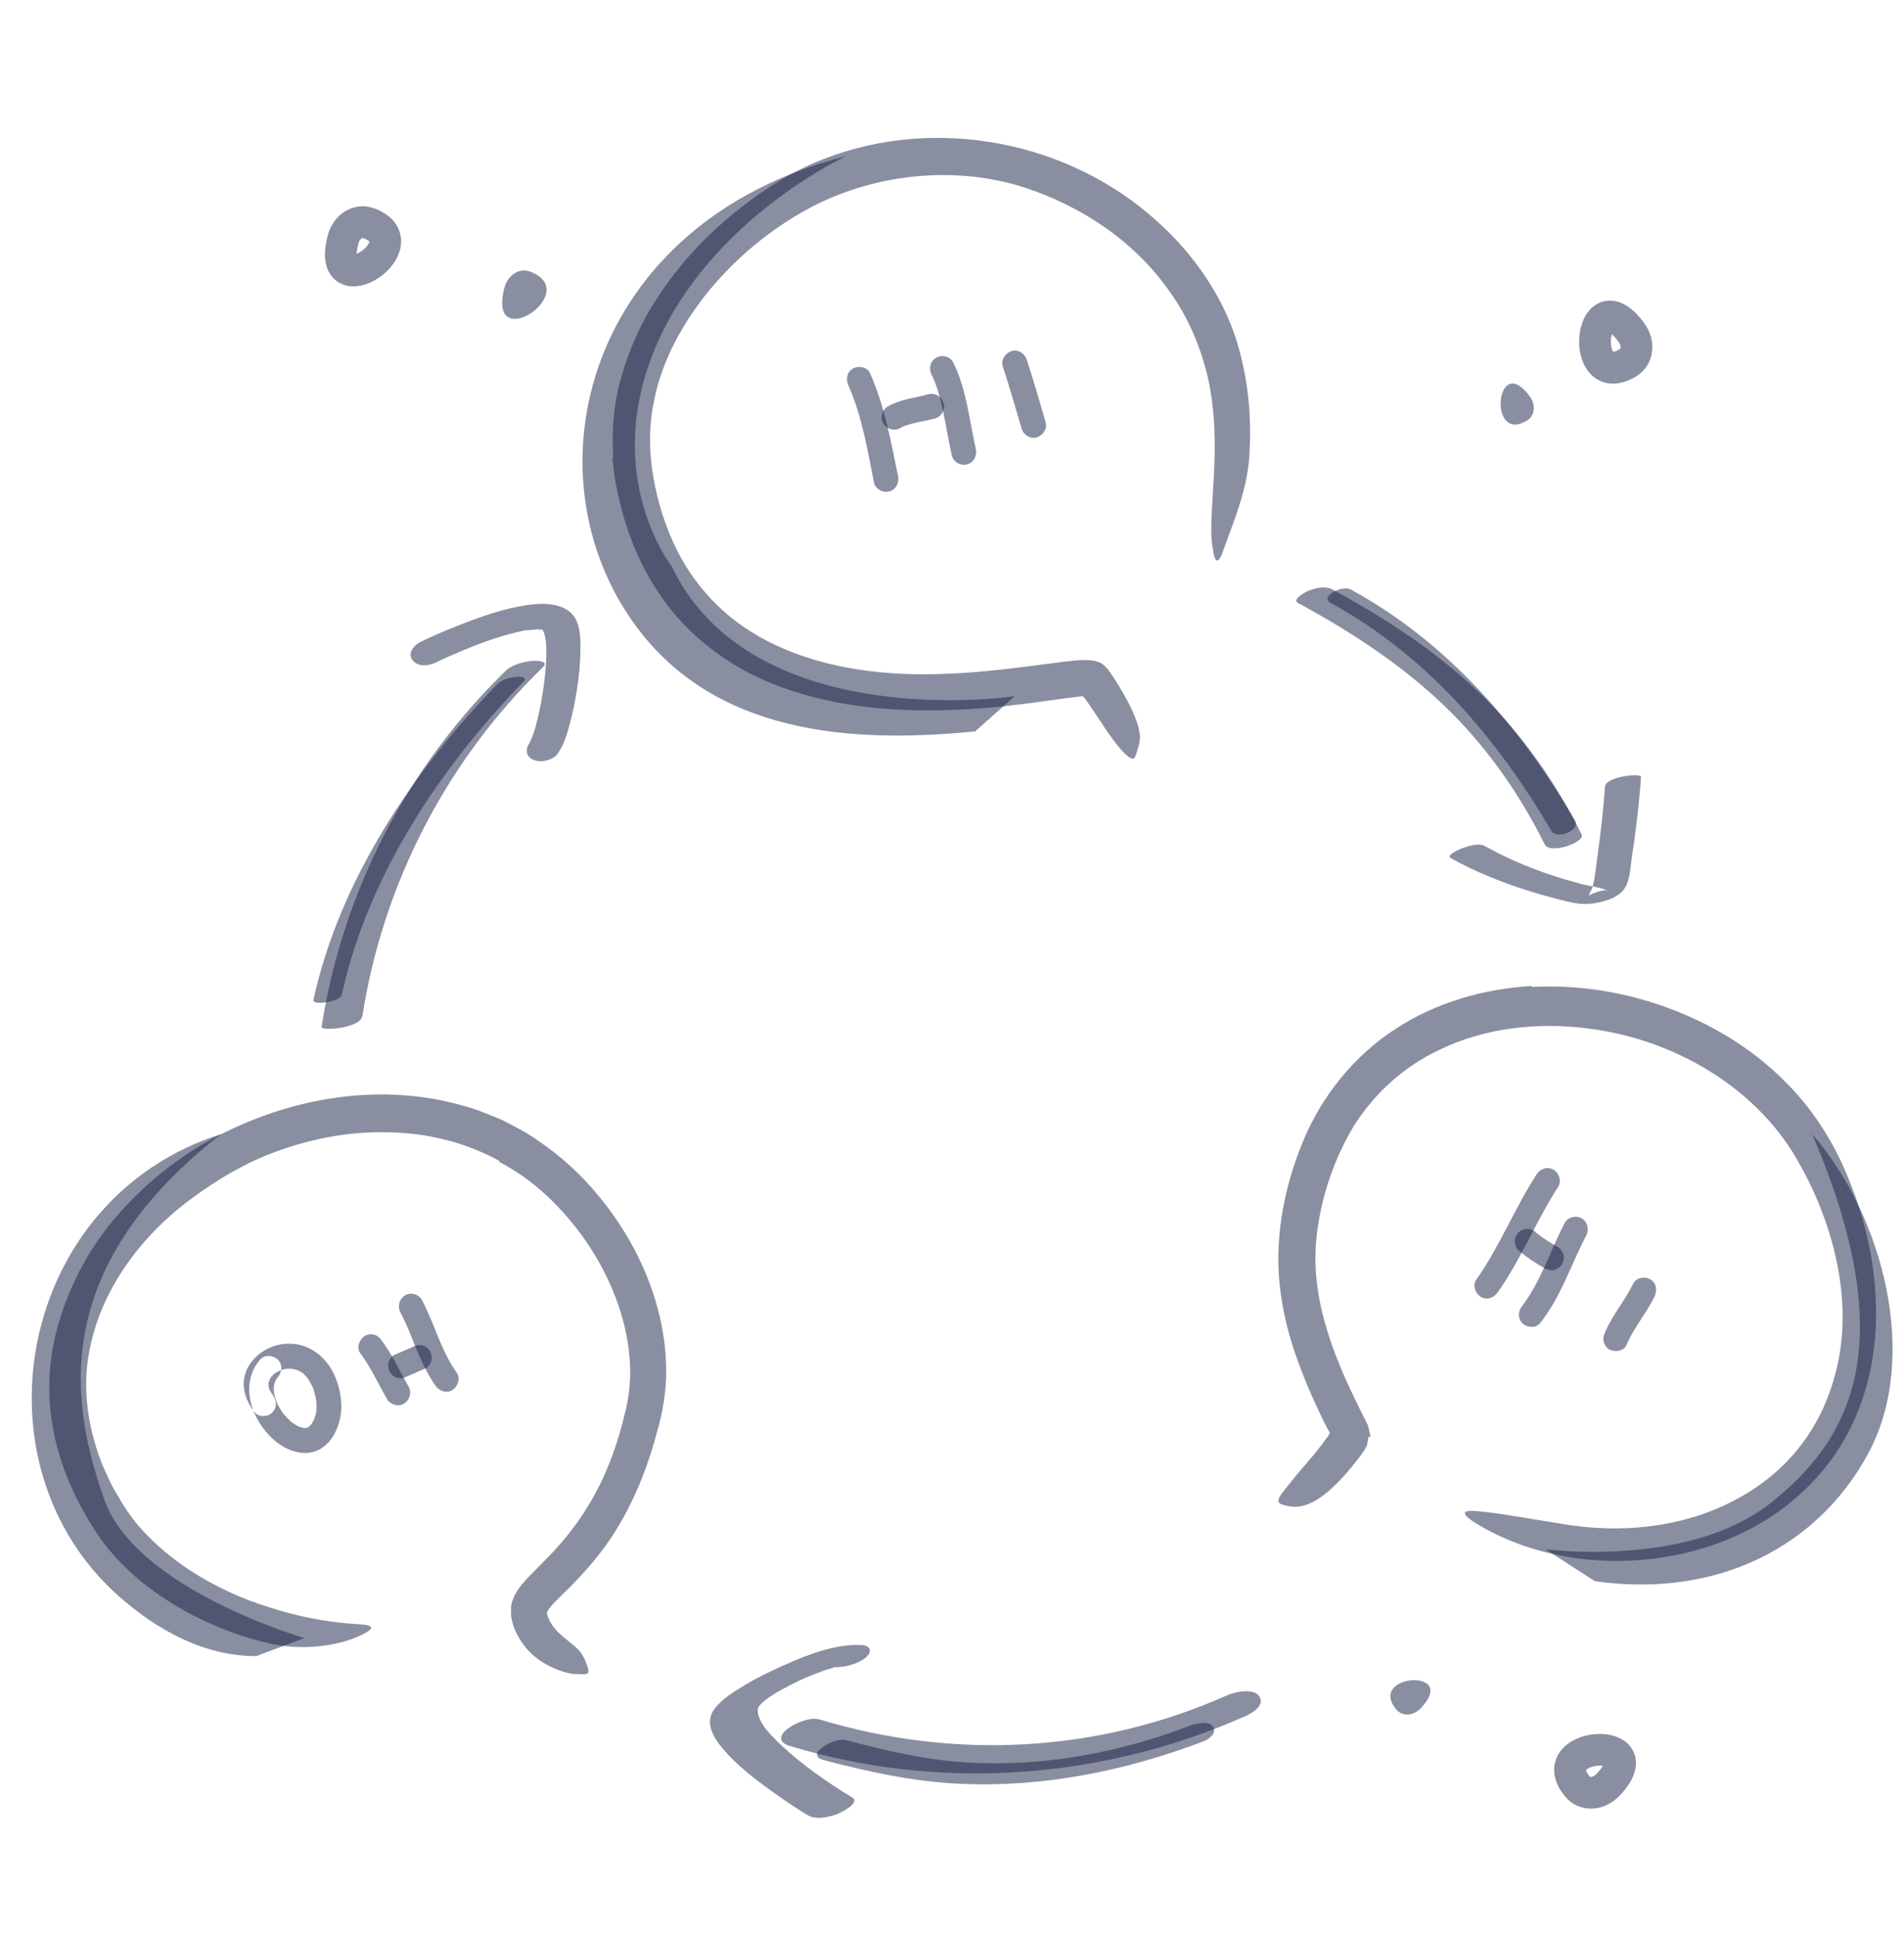 <svg width="60" height="61" viewBox="0 0 60 61" fill="none" xmlns="http://www.w3.org/2000/svg">
<path fill-rule="evenodd" clip-rule="evenodd" d="M10.809 7.552C10.915 7.135 11.279 6.903 11.622 7.032C13.321 7.67 10.255 9.717 10.809 7.552Z" stroke="#171E44" stroke-opacity="0.5"/>
<path fill-rule="evenodd" clip-rule="evenodd" d="M15.892 9.075C15.998 8.659 16.362 8.427 16.705 8.555C18.404 9.193 15.338 11.24 15.892 9.075Z" fill="#171E44" fill-opacity="0.5"/>
<path fill-rule="evenodd" clip-rule="evenodd" d="M50.669 56.219C50.373 56.528 49.943 56.548 49.708 56.267C48.542 54.865 52.211 54.611 50.669 56.219Z" stroke="#171E44" stroke-opacity="0.5"/>
<path fill-rule="evenodd" clip-rule="evenodd" d="M51.405 10.464C51.66 10.808 51.612 11.24 51.298 11.428C49.741 12.365 50.075 8.676 51.405 10.464Z" stroke="#171E44" stroke-opacity="0.5"/>
<path fill-rule="evenodd" clip-rule="evenodd" d="M44.77 53.804C44.533 54.051 44.189 54.067 44.001 53.842C43.069 52.722 46.002 52.518 44.77 53.804Z" fill="#171E44" fill-opacity="0.5"/>
<path fill-rule="evenodd" clip-rule="evenodd" d="M48.202 12.477C48.406 12.751 48.368 13.097 48.117 13.248C46.871 13.997 47.139 11.046 48.202 12.477Z" fill="#171E44" fill-opacity="0.5"/>
<path fill-rule="evenodd" clip-rule="evenodd" d="M19.326 14.413C19.273 13.639 19.326 12.856 19.514 12.113C19.701 11.371 19.985 10.665 20.338 10.005C21.067 8.697 22.052 7.576 23.192 6.662C24.02 5.997 24.93 5.404 25.941 5.013C29.498 3.624 33.689 4.452 36.455 6.963C37.682 8.057 38.672 9.507 39.079 11.123C39.351 12.152 39.436 13.218 39.376 14.262C39.355 14.788 39.234 15.339 39.08 15.83C38.929 16.33 38.743 16.795 38.577 17.26C38.383 17.838 38.275 17.755 38.203 17.183C38.11 16.61 38.242 15.552 38.27 14.546C38.304 13.587 38.247 12.604 38.016 11.699C37.778 10.793 37.406 9.943 36.861 9.188C35.786 7.641 34.14 6.517 32.303 5.912C30.091 5.192 27.487 5.464 25.413 6.606C24.261 7.238 23.215 8.105 22.367 9.126C21.527 10.149 20.861 11.341 20.61 12.626C20.445 13.418 20.446 14.22 20.588 15.027C20.731 15.842 20.98 16.634 21.349 17.36C21.908 18.46 22.778 19.387 23.851 20.008C24.921 20.636 26.153 20.979 27.395 21.136C29.344 21.38 31.269 21.143 33.225 20.88C33.444 20.852 33.66 20.823 33.891 20.802C34.163 20.789 34.623 20.736 34.848 21.014C34.88 21.044 34.91 21.075 34.931 21.105C35.147 21.413 35.212 21.528 35.306 21.681C35.394 21.828 35.47 21.963 35.536 22.089C35.668 22.34 35.761 22.552 35.824 22.735C35.885 22.919 35.917 23.073 35.923 23.211C35.919 23.353 35.891 23.476 35.855 23.584C35.822 23.686 35.795 23.808 35.753 23.864C35.643 24.018 35.218 23.573 34.593 22.589C34.509 22.464 34.425 22.34 34.339 22.213L34.208 22.025C34.158 21.958 34.169 21.981 34.148 21.956C34.122 21.911 34.059 21.929 34.021 21.938L33.49 22.005C33.083 22.06 32.674 22.115 32.264 22.171C31.431 22.276 30.575 22.351 29.704 22.37C27.971 22.404 26.146 22.245 24.405 21.559C22.996 21.011 21.672 20.035 20.795 18.733C20.354 18.088 20.014 17.381 19.774 16.657C19.65 16.295 19.554 15.928 19.472 15.559C19.429 15.375 19.401 15.19 19.365 15.005L19.297 14.419L19.326 14.413Z" fill="#171E44" fill-opacity="0.5"/>
<path fill-rule="evenodd" clip-rule="evenodd" d="M15.739 36.566C14.674 35.981 13.453 35.676 12.209 35.663C10.964 35.629 9.705 35.882 8.525 36.336C7.663 36.67 6.862 37.148 6.118 37.69C4.801 38.637 3.713 39.923 3.135 41.423C2.853 42.171 2.691 42.971 2.719 43.777C2.741 44.582 2.927 45.383 3.228 46.145C3.382 46.476 3.519 46.816 3.722 47.125C3.905 47.45 4.103 47.749 4.335 48.022C4.8 48.571 5.364 49.044 5.967 49.448C6.749 49.958 7.612 50.358 8.508 50.631C9.401 50.918 10.325 51.1 11.267 51.155C11.852 51.182 11.81 51.308 11.299 51.538C10.798 51.767 9.753 52.021 8.564 51.78C7.526 51.543 6.522 51.154 5.597 50.606C4.669 50.062 3.805 49.359 3.147 48.429C2.526 47.52 2.04 46.542 1.77 45.459C1.5 44.384 1.479 43.234 1.724 42.154C2.023 40.866 2.608 39.639 3.428 38.607C4.249 37.577 5.259 36.708 6.371 36.048C8.817 34.633 11.808 34.034 14.575 34.821C15.001 34.929 15.405 35.104 15.812 35.27C16.202 35.474 16.598 35.666 16.954 35.925C17.684 36.415 18.333 37.014 18.88 37.687C19.717 38.702 20.362 39.885 20.712 41.164C20.887 41.803 20.989 42.465 20.993 43.133C21.002 43.795 20.886 44.481 20.708 45.09C20.45 46.061 20.096 47.008 19.595 47.883C19.106 48.763 18.425 49.552 17.721 50.222C17.571 50.371 17.421 50.518 17.318 50.646C17.261 50.721 17.226 50.775 17.243 50.853C17.255 50.887 17.257 50.912 17.276 50.948C17.296 51.004 17.324 51.059 17.353 51.106C17.408 51.205 17.475 51.285 17.541 51.36C17.68 51.505 17.829 51.619 17.957 51.724C18.089 51.829 18.2 51.926 18.287 52.027C18.368 52.138 18.426 52.254 18.465 52.362C18.502 52.464 18.552 52.577 18.545 52.646C18.526 52.759 18.406 52.736 18.132 52.724C17.984 52.726 17.81 52.68 17.584 52.595C17.36 52.508 17.082 52.378 16.798 52.13C16.59 51.945 16.407 51.707 16.278 51.444C16.211 51.32 16.144 51.113 16.11 50.934C16.102 50.747 16.084 50.553 16.166 50.376C16.223 50.201 16.349 50.024 16.458 49.891C16.552 49.782 16.636 49.687 16.717 49.607L17.184 49.133C17.783 48.535 18.278 47.895 18.684 47.175C19.09 46.458 19.39 45.67 19.609 44.847C19.657 44.642 19.719 44.429 19.759 44.23C19.79 44.037 19.831 43.846 19.838 43.648C19.878 43.255 19.855 42.853 19.807 42.453C19.648 41.261 19.152 40.083 18.442 39.06C17.724 38.038 16.811 37.151 15.729 36.594L15.739 36.566Z" fill="#171E44" fill-opacity="0.5"/>
<path fill-rule="evenodd" clip-rule="evenodd" d="M45.717 27.026C46.478 27.452 47.286 27.777 48.116 28.041C48.527 28.171 48.943 28.284 49.361 28.387C49.643 28.457 49.915 28.498 50.206 28.454C50.539 28.404 50.973 28.294 51.184 27.998C51.361 27.75 51.368 27.382 51.412 27.092C51.542 26.222 51.652 25.348 51.713 24.47C51.722 24.34 50.601 24.454 50.578 24.776C50.528 25.491 50.446 26.203 50.347 26.913C50.3 27.251 50.273 27.606 50.185 27.936C50.16 28.033 50.091 28.118 50.067 28.209C50.059 28.215 50.062 28.214 50.075 28.206C50.233 28.112 50.407 28.056 50.599 28.039C50.578 27.987 50.751 28.088 50.608 28.029C50.374 27.934 50.076 27.908 49.832 27.843C49.477 27.747 49.124 27.644 48.777 27.525C48.09 27.29 47.423 27.001 46.788 26.646C46.594 26.537 46.253 26.655 46.061 26.723C46.01 26.741 45.556 26.936 45.717 27.026Z" fill="#171E44" fill-opacity="0.5"/>
<path fill-rule="evenodd" clip-rule="evenodd" d="M27.15 51.812C26.302 51.774 25.437 52.122 24.673 52.462C24.263 52.645 23.858 52.84 23.473 53.072C23.152 53.266 22.809 53.475 22.562 53.764C22.169 54.225 22.462 54.705 22.799 55.101C23.235 55.613 23.786 56.032 24.33 56.423C24.692 56.684 25.062 56.935 25.443 57.166C25.721 57.334 26.146 57.233 26.427 57.117C26.514 57.082 27.122 56.776 26.86 56.617C26.073 56.14 25.296 55.599 24.621 54.969C24.424 54.787 24.207 54.567 24.066 54.363C24.025 54.304 23.964 54.198 23.93 54.112C23.913 54.069 23.898 54.024 23.888 53.978C23.881 53.948 23.88 53.808 23.87 53.888C23.875 53.852 23.887 53.819 23.895 53.785C23.899 53.765 23.913 53.748 23.921 53.731C23.882 53.819 23.892 53.766 23.918 53.74C23.952 53.706 23.983 53.667 24.016 53.632C24.036 53.61 24.13 53.539 24.024 53.622C24.057 53.597 24.088 53.57 24.12 53.545C24.18 53.499 24.241 53.456 24.304 53.414C24.338 53.391 24.55 53.262 24.413 53.342C24.569 53.251 24.726 53.163 24.887 53.081C24.987 53.029 25.089 52.979 25.191 52.931C25.225 52.915 25.26 52.899 25.294 52.883C25.126 52.962 25.319 52.872 25.354 52.857C25.545 52.775 25.739 52.697 25.935 52.627C25.967 52.615 25.998 52.604 26.03 52.593C26.062 52.582 26.093 52.572 26.124 52.561C26.009 52.598 25.981 52.608 26.039 52.59C26.117 52.569 26.195 52.545 26.272 52.523C26.473 52.465 26.081 52.56 26.324 52.512C26.341 52.508 26.367 52.51 26.386 52.503C26.246 52.516 26.212 52.52 26.282 52.516C26.347 52.514 26.316 52.513 26.19 52.512C26.552 52.528 26.963 52.446 27.259 52.224C27.482 52.056 27.468 51.827 27.15 51.812Z" fill="#171E44" fill-opacity="0.5"/>
<path fill-rule="evenodd" clip-rule="evenodd" d="M17.574 23.736C17.761 23.476 17.853 23.172 17.938 22.866C18.044 22.484 18.124 22.096 18.183 21.704C18.244 21.305 18.287 20.901 18.291 20.497C18.294 20.196 18.294 19.859 18.177 19.577C17.923 18.968 17.133 18.977 16.586 19.061C15.848 19.175 15.142 19.425 14.449 19.698C14.04 19.859 13.635 20.032 13.241 20.224C13.044 20.32 12.839 20.57 12.994 20.788C13.15 21.006 13.506 20.977 13.716 20.875C13.998 20.737 14.286 20.612 14.576 20.491C14.703 20.437 14.832 20.385 14.96 20.335C14.998 20.32 15.236 20.231 15.087 20.286C15.165 20.257 15.242 20.228 15.321 20.201C15.62 20.095 15.923 20 16.231 19.925C16.306 19.906 16.383 19.889 16.459 19.873C16.49 19.867 16.521 19.863 16.552 19.855C16.632 19.837 16.412 19.872 16.534 19.859C16.668 19.844 16.8 19.834 16.934 19.825C17.044 19.818 16.812 19.809 16.917 19.825C16.944 19.828 16.973 19.83 17.001 19.833C17.02 19.835 17.048 19.846 17.067 19.844C17.117 19.836 16.956 19.797 17.029 19.835C17.045 19.842 17.08 19.856 17.097 19.858C17.168 19.866 17.025 19.794 17.074 19.845C17.085 19.857 17.106 19.862 17.117 19.875C17.18 19.947 17.052 19.813 17.107 19.866C17.123 19.88 17.129 19.902 17.143 19.918C17.083 19.854 17.122 19.854 17.136 19.908C17.148 19.953 17.164 19.997 17.175 20.043C17.189 20.108 17.198 20.173 17.206 20.239C17.209 20.263 17.211 20.287 17.213 20.311C17.206 20.231 17.215 20.388 17.215 20.402C17.225 20.761 17.195 21.122 17.15 21.478C17.098 21.9 17.023 22.32 16.919 22.733C16.876 22.905 16.859 22.97 16.788 23.163C16.766 23.221 16.743 23.28 16.716 23.337C16.705 23.361 16.691 23.385 16.68 23.409C16.633 23.518 16.721 23.353 16.683 23.406C16.539 23.606 16.583 23.846 16.825 23.939C17.059 24.028 17.422 23.949 17.574 23.736Z" fill="#171E44" fill-opacity="0.5"/>
<path fill-rule="evenodd" clip-rule="evenodd" d="M48.264 31.085C49.733 31.006 51.197 31.243 52.56 31.745C53.922 32.244 55.202 33.01 56.241 34.055C57.009 34.804 57.625 35.73 58.059 36.675C58.826 38.359 59.231 40.218 59.092 42.078C59.018 43.005 58.799 43.928 58.407 44.778C58.02 45.629 57.453 46.395 56.772 47.019C55.566 48.141 54 48.801 52.426 49.047C50.404 49.365 48.239 49.038 46.493 47.968C45.955 47.624 46.116 47.543 46.663 47.605C47.215 47.658 48.137 47.82 49.188 47.99C51.046 48.318 53.007 48.119 54.647 47.26C55.464 46.837 56.194 46.247 56.75 45.521C57.308 44.797 57.693 43.936 57.899 43.014C58.408 40.782 57.702 38.249 56.471 36.257C55.105 34.105 52.615 32.71 50.033 32.391C48.445 32.188 46.783 32.371 45.349 33.071C44.257 33.584 43.327 34.417 42.677 35.442C42.049 36.47 41.634 37.693 41.495 38.892C41.27 40.793 41.968 42.597 42.818 44.312L43.106 44.891L43.175 45.177L43.193 45.249L43.194 45.253L43.195 45.255L43.195 45.256V45.257C43.165 45.254 43.263 45.265 43.127 45.25L43.125 45.258L43.122 45.275L43.116 45.308L43.089 45.446C43.087 45.545 43.019 45.633 42.962 45.724C42.904 45.814 42.839 45.89 42.777 45.974C41.742 47.309 41.09 47.53 40.63 47.441C40.523 47.42 40.396 47.396 40.334 47.353C40.228 47.271 40.309 47.144 40.473 46.934C40.64 46.724 40.898 46.399 41.261 45.984C41.441 45.775 41.614 45.555 41.783 45.325L41.847 45.24L41.868 45.205C41.884 45.178 41.886 45.168 41.893 45.152C41.898 45.138 41.909 45.125 41.905 45.111L41.875 45.07C41.831 45.015 41.611 44.56 41.464 44.24C41.304 43.895 41.152 43.539 41.012 43.172C40.728 42.441 40.491 41.658 40.373 40.833C40.113 39.173 40.44 37.424 41.076 35.914C41.663 34.506 42.683 33.24 43.98 32.405C45.272 31.559 46.778 31.145 48.258 31.054L48.264 31.085Z" fill="#171E44" fill-opacity="0.5"/>
<path fill-rule="evenodd" clip-rule="evenodd" d="M11.419 32.001C12.073 27.82 14.083 23.954 17.105 21.016C17.311 20.815 16.92 20.808 16.804 20.814C16.536 20.832 16.145 20.924 15.943 21.121C12.839 24.138 10.805 28.057 10.133 32.347C10.113 32.478 11.358 32.39 11.419 32.001Z" fill="#171E44" fill-opacity="0.5"/>
<path fill-rule="evenodd" clip-rule="evenodd" d="M38.671 53.395C34.604 55.208 30.076 55.44 25.822 54.155C25.331 54.007 24.048 54.738 24.899 54.995C29.631 56.425 34.763 56.049 39.273 54.039C39.487 53.943 39.881 53.691 39.674 53.416C39.478 53.157 38.901 53.293 38.671 53.395Z" fill="#171E44" fill-opacity="0.5"/>
<path fill-rule="evenodd" clip-rule="evenodd" d="M40.9 18.989C42.517 19.867 44.075 20.872 45.42 22.14C46.774 23.416 47.849 24.931 48.678 26.596C48.842 26.924 49.964 26.527 49.842 26.282C49.011 24.615 47.937 23.082 46.591 21.795C45.228 20.491 43.64 19.463 41.991 18.568C41.766 18.446 41.46 18.517 41.234 18.606C41.173 18.63 40.695 18.877 40.9 18.989Z" fill="#171E44" fill-opacity="0.5"/>
<path fill-rule="evenodd" clip-rule="evenodd" d="M26.738 12.148C27.167 13.111 27.335 14.175 27.544 15.203C27.587 15.411 27.832 15.532 28.026 15.478C28.241 15.418 28.342 15.202 28.299 14.993C28.075 13.89 27.875 12.784 27.414 11.75C27.328 11.555 27.047 11.509 26.879 11.608C26.68 11.725 26.651 11.953 26.738 12.148Z" fill="#171E44" fill-opacity="0.5"/>
<path fill-rule="evenodd" clip-rule="evenodd" d="M29.359 11.807C29.451 11.992 29.505 12.141 29.573 12.37C29.638 12.586 29.689 12.807 29.735 13.027C29.827 13.467 29.895 13.913 29.996 14.351C30.043 14.559 30.279 14.681 30.477 14.626C30.689 14.568 30.798 14.35 30.751 14.142C30.541 13.222 30.462 12.264 30.035 11.409C29.94 11.219 29.674 11.165 29.499 11.268C29.307 11.381 29.263 11.616 29.359 11.807Z" fill="#171E44" fill-opacity="0.5"/>
<path fill-rule="evenodd" clip-rule="evenodd" d="M28.373 13.481C28.427 13.451 28.482 13.424 28.538 13.4C28.507 13.413 28.476 13.427 28.445 13.44C28.771 13.305 29.125 13.271 29.464 13.18C29.662 13.127 29.802 12.897 29.737 12.695C29.672 12.49 29.467 12.362 29.255 12.419C28.823 12.536 28.376 12.574 27.978 12.8C27.8 12.902 27.724 13.162 27.838 13.34C27.954 13.522 28.182 13.59 28.373 13.481Z" fill="#171E44" fill-opacity="0.5"/>
<path fill-rule="evenodd" clip-rule="evenodd" d="M31.601 11.542C31.813 12.19 32.002 12.845 32.194 13.5C32.251 13.697 32.471 13.841 32.675 13.775C32.874 13.71 33.011 13.502 32.948 13.29C32.757 12.636 32.568 11.98 32.357 11.332C32.293 11.137 32.083 10.989 31.875 11.057C31.681 11.12 31.533 11.332 31.601 11.542Z" fill="#171E44" fill-opacity="0.5"/>
<path fill-rule="evenodd" clip-rule="evenodd" d="M8.199 42.821C7.72 43.364 7.782 44.112 8.119 44.713C8.412 45.238 8.948 45.737 9.575 45.762C10.386 45.793 10.795 44.898 10.754 44.196C10.729 43.767 10.599 43.324 10.342 42.975C10.051 42.58 9.635 42.332 9.139 42.321C8.641 42.309 8.154 42.553 7.873 42.967C7.74 43.162 7.666 43.421 7.682 43.658C7.704 43.976 7.838 44.237 8.03 44.485C8.157 44.648 8.453 44.629 8.584 44.485C8.742 44.312 8.719 44.102 8.584 43.928C8.643 44.003 8.557 43.883 8.544 43.861C8.532 43.841 8.521 43.82 8.51 43.8C8.473 43.727 8.506 43.81 8.512 43.81C8.502 43.81 8.475 43.699 8.473 43.692C8.47 43.676 8.467 43.66 8.463 43.645C8.445 43.566 8.467 43.732 8.466 43.658C8.465 43.621 8.465 43.583 8.466 43.546C8.468 43.468 8.446 43.624 8.462 43.575C8.468 43.559 8.469 43.54 8.473 43.522C8.479 43.501 8.517 43.404 8.487 43.468C8.458 43.533 8.489 43.468 8.494 43.457C8.504 43.438 8.515 43.419 8.526 43.401C8.535 43.386 8.548 43.371 8.555 43.356C8.578 43.311 8.489 43.432 8.54 43.375C8.564 43.348 8.588 43.321 8.614 43.296C8.629 43.282 8.71 43.209 8.659 43.255C8.609 43.3 8.664 43.253 8.674 43.246C8.693 43.234 8.712 43.222 8.732 43.211C8.761 43.193 8.809 43.18 8.834 43.158C8.788 43.197 8.765 43.184 8.804 43.171C8.826 43.164 8.847 43.156 8.87 43.149C8.903 43.138 8.937 43.129 8.971 43.121C8.988 43.118 9.015 43.118 9.029 43.11C8.968 43.118 8.953 43.12 8.984 43.117C8.995 43.115 9.007 43.113 9.019 43.113C9.059 43.109 9.099 43.108 9.139 43.109C9.159 43.11 9.276 43.123 9.208 43.112C9.141 43.1 9.256 43.122 9.277 43.128C9.285 43.129 9.422 43.166 9.42 43.174C9.419 43.18 9.343 43.136 9.398 43.165C9.419 43.176 9.44 43.187 9.461 43.199C9.491 43.215 9.518 43.238 9.548 43.255C9.593 43.28 9.474 43.189 9.532 43.243C9.544 43.254 9.556 43.264 9.568 43.274C9.603 43.306 9.636 43.341 9.667 43.377C9.667 43.377 9.694 43.414 9.698 43.414C9.687 43.4 9.677 43.387 9.666 43.373C9.676 43.386 9.686 43.399 9.695 43.413C9.716 43.444 9.737 43.475 9.756 43.507C9.775 43.539 9.794 43.572 9.811 43.606C9.822 43.629 9.834 43.652 9.844 43.675C9.848 43.682 9.852 43.69 9.855 43.698C9.872 43.737 9.869 43.73 9.845 43.675C9.862 43.674 9.913 43.873 9.919 43.896C9.93 43.938 9.94 43.98 9.949 44.022C9.953 44.043 9.956 44.064 9.96 44.085C9.981 44.187 9.956 44.014 9.962 44.095C9.969 44.17 9.975 44.246 9.974 44.322C9.973 44.363 9.972 44.404 9.968 44.444C9.968 44.455 9.957 44.536 9.968 44.464C9.978 44.39 9.961 44.492 9.959 44.505C9.946 44.569 9.909 44.639 9.902 44.702C9.911 44.621 9.928 44.642 9.908 44.687C9.902 44.7 9.896 44.712 9.89 44.724C9.873 44.759 9.853 44.793 9.832 44.826C9.822 44.843 9.765 44.922 9.812 44.86C9.858 44.798 9.801 44.87 9.787 44.884C9.77 44.903 9.749 44.92 9.731 44.939C9.694 44.977 9.773 44.906 9.774 44.906C9.759 44.913 9.745 44.926 9.731 44.935C9.712 44.947 9.693 44.956 9.674 44.967C9.62 44.999 9.776 44.932 9.716 44.949C9.708 44.952 9.699 44.956 9.69 44.958C9.668 44.966 9.645 44.971 9.623 44.976C9.54 44.996 9.736 44.973 9.638 44.973C9.617 44.973 9.596 44.974 9.575 44.973C9.525 44.971 9.47 44.945 9.594 44.979C9.545 44.965 9.494 44.958 9.444 44.942C9.423 44.934 9.402 44.924 9.38 44.917C9.509 44.956 9.424 44.935 9.388 44.917C9.34 44.892 9.293 44.864 9.248 44.834C9.225 44.819 9.203 44.797 9.179 44.785C9.263 44.828 9.241 44.834 9.211 44.809C9.2 44.8 9.189 44.791 9.178 44.781C9.133 44.743 9.09 44.703 9.049 44.66C9.007 44.616 8.968 44.571 8.929 44.524C8.867 44.449 8.981 44.599 8.924 44.517C8.906 44.491 8.888 44.466 8.872 44.441C8.834 44.384 8.8 44.327 8.769 44.267C8.752 44.234 8.736 44.201 8.72 44.168C8.716 44.158 8.711 44.144 8.706 44.135C8.766 44.224 8.73 44.194 8.715 44.153C8.69 44.089 8.67 44.023 8.653 43.957C8.646 43.928 8.64 43.9 8.635 43.871C8.633 43.854 8.632 43.836 8.627 43.819C8.634 43.845 8.637 43.927 8.633 43.856C8.629 43.793 8.626 43.731 8.631 43.669C8.632 43.655 8.634 43.641 8.635 43.627C8.637 43.584 8.614 43.744 8.63 43.666C8.636 43.636 8.642 43.606 8.65 43.577C8.658 43.547 8.678 43.511 8.682 43.481C8.682 43.482 8.636 43.579 8.662 43.53C8.67 43.514 8.676 43.499 8.684 43.484C8.7 43.453 8.719 43.425 8.738 43.396C8.743 43.389 8.754 43.377 8.758 43.368C8.714 43.424 8.705 43.437 8.73 43.406C8.737 43.397 8.745 43.388 8.753 43.379C8.889 43.225 8.915 42.971 8.753 42.821C8.604 42.684 8.344 42.657 8.199 42.821Z" fill="#171E44" fill-opacity="0.5"/>
<path fill-rule="evenodd" clip-rule="evenodd" d="M11.352 42.618C11.688 43.067 11.917 43.582 12.197 44.065C12.301 44.243 12.556 44.322 12.734 44.206C12.912 44.091 12.984 43.857 12.874 43.667C12.593 43.184 12.364 42.669 12.028 42.22C11.965 42.135 11.901 42.069 11.794 42.039C11.7 42.013 11.576 42.024 11.493 42.079C11.331 42.183 11.221 42.442 11.352 42.618Z" fill="#171E44" fill-opacity="0.5"/>
<path fill-rule="evenodd" clip-rule="evenodd" d="M12.62 41.341C12.67 41.438 12.718 41.535 12.764 41.634C12.786 41.683 12.808 41.732 12.83 41.782C12.835 41.794 12.892 41.928 12.869 41.872C12.949 42.063 13.024 42.255 13.104 42.446C13.277 42.861 13.461 43.269 13.719 43.639C13.836 43.807 14.067 43.902 14.255 43.781C14.421 43.673 14.521 43.422 14.395 43.241C14.27 43.06 14.158 42.87 14.059 42.672C14.011 42.577 13.965 42.48 13.922 42.381C13.9 42.332 13.879 42.283 13.858 42.234C13.839 42.19 13.837 42.185 13.851 42.218C13.844 42.199 13.836 42.181 13.828 42.162C13.66 41.752 13.502 41.337 13.296 40.943C13.201 40.76 12.933 40.69 12.761 40.802C12.576 40.922 12.518 41.145 12.62 41.341Z" fill="#171E44" fill-opacity="0.5"/>
<path fill-rule="evenodd" clip-rule="evenodd" d="M12.819 43.356C13.015 43.271 13.213 43.186 13.41 43.1C13.456 43.076 13.493 43.041 13.52 42.999C13.555 42.961 13.578 42.916 13.59 42.865C13.607 42.812 13.609 42.759 13.597 42.707C13.595 42.655 13.579 42.606 13.551 42.56C13.497 42.476 13.417 42.402 13.317 42.379C13.282 42.374 13.247 42.369 13.213 42.365C13.142 42.365 13.076 42.383 13.015 42.419C12.818 42.504 12.621 42.589 12.423 42.675C12.377 42.699 12.341 42.733 12.313 42.776C12.279 42.814 12.255 42.859 12.243 42.91C12.227 42.962 12.225 43.015 12.236 43.068C12.239 43.12 12.254 43.169 12.283 43.214C12.337 43.299 12.417 43.373 12.517 43.396C12.551 43.4 12.586 43.405 12.621 43.41C12.692 43.41 12.758 43.391 12.819 43.356Z" fill="#171E44" fill-opacity="0.5"/>
<path fill-rule="evenodd" clip-rule="evenodd" d="M47.197 40.703C47.935 39.659 48.406 38.455 49.1 37.384C49.215 37.205 49.135 36.948 48.959 36.844C48.769 36.732 48.539 36.806 48.423 36.986C47.73 38.057 47.259 39.261 46.521 40.305C46.398 40.478 46.49 40.744 46.662 40.844C46.858 40.96 47.075 40.877 47.197 40.703Z" fill="#171E44" fill-opacity="0.5"/>
<path fill-rule="evenodd" clip-rule="evenodd" d="M48.529 41.677C49.191 40.852 49.498 39.841 49.985 38.916C50.084 38.728 50.032 38.487 49.845 38.376C49.668 38.272 49.408 38.329 49.309 38.518C49.076 38.96 48.888 39.424 48.68 39.879C48.578 40.1 48.472 40.321 48.354 40.535C48.294 40.642 48.231 40.748 48.165 40.852C48.129 40.906 48.093 40.96 48.056 41.012C48.016 41.068 48 41.089 47.975 41.119C47.842 41.285 47.814 41.515 47.975 41.677C48.112 41.815 48.395 41.843 48.529 41.677Z" fill="#171E44" fill-opacity="0.5"/>
<path fill-rule="evenodd" clip-rule="evenodd" d="M47.85 39.379C48.112 39.597 48.39 39.792 48.69 39.952C48.782 40.001 48.889 40.02 48.992 39.992C49.083 39.967 49.181 39.896 49.226 39.811C49.274 39.719 49.298 39.608 49.265 39.506C49.235 39.411 49.176 39.319 49.085 39.27C48.86 39.15 48.646 39.011 48.444 38.855C48.47 38.875 48.496 38.896 48.523 38.917C48.483 38.885 48.443 38.853 48.404 38.821C48.368 38.782 48.326 38.755 48.278 38.739C48.231 38.714 48.181 38.703 48.127 38.705C48.031 38.705 47.916 38.748 47.85 38.821C47.782 38.896 47.73 38.995 47.735 39.1C47.74 39.199 47.771 39.313 47.85 39.379Z" fill="#171E44" fill-opacity="0.5"/>
<path fill-rule="evenodd" clip-rule="evenodd" d="M51.254 42.362C51.486 41.816 51.883 41.363 52.141 40.83C52.231 40.646 52.197 40.396 52.001 40.291C51.825 40.197 51.561 40.235 51.465 40.433C51.206 40.965 50.81 41.418 50.578 41.965C50.534 42.066 50.508 42.157 50.538 42.268C50.563 42.36 50.633 42.459 50.718 42.504C50.886 42.593 51.167 42.565 51.254 42.362Z" fill="#171E44" fill-opacity="0.5"/>
<path fill-rule="evenodd" clip-rule="evenodd" d="M37.471 54.364C35.211 55.222 32.814 55.662 30.396 55.506C29.116 55.423 27.89 55.132 26.653 54.806C26.284 54.709 25.32 55.268 25.962 55.437C27.373 55.809 28.775 56.113 30.239 56.182C32.869 56.304 35.469 55.778 37.923 54.847C38.102 54.779 38.357 54.59 38.224 54.38C38.091 54.172 37.634 54.303 37.471 54.364Z" fill="#171E44" fill-opacity="0.5"/>
<path fill-rule="evenodd" clip-rule="evenodd" d="M10.771 31.33C11.597 27.572 13.865 24.184 16.503 21.46C16.644 21.315 16.377 21.315 16.291 21.319C16.11 21.325 15.817 21.397 15.683 21.535C13.017 24.286 10.711 27.696 9.876 31.494C9.835 31.683 10.722 31.554 10.771 31.33Z" fill="#171E44" fill-opacity="0.5"/>
<path fill-rule="evenodd" clip-rule="evenodd" d="M41.934 18.992C44.952 20.638 47.164 23.233 48.891 26.175C49.048 26.443 49.822 26.168 49.63 25.84C47.88 22.858 45.62 20.232 42.562 18.565C42.295 18.419 41.572 18.794 41.934 18.992Z" fill="#171E44" fill-opacity="0.5"/>
<path fill-rule="evenodd" clip-rule="evenodd" d="M26.671 4.915C18.47 6.996 16.499 14.911 20.037 19.715C22.544 23.117 26.807 23.428 30.729 23.035L31.979 21.928C31.979 21.928 23.712 23.167 21.166 17.837C21.166 17.837 18.938 14.998 20.656 10.94C22.374 6.883 26.671 4.915 26.671 4.915Z" fill="#171E44" fill-opacity="0.5"/>
<path fill-rule="evenodd" clip-rule="evenodd" d="M6.972 35.717C0.547 37.759 -0.969 46.145 3.774 50.301C4.981 51.358 6.438 52.161 8.073 52.161L9.593 51.593C9.593 51.593 4.278 50.057 3.285 47.224C2.293 44.392 1.393 40.057 6.972 35.717Z" fill="#171E44" fill-opacity="0.5"/>
<path fill-rule="evenodd" clip-rule="evenodd" d="M57.105 35.717C59.342 38.291 60.5 42.731 58.886 45.753C57.35 48.63 54.23 50.356 50.262 49.803L48.699 48.796C48.699 48.796 53.194 49.397 55.79 47.344C58.288 45.368 59.979 42.419 57.105 35.717Z" fill="#171E44" fill-opacity="0.5"/>
</svg>
